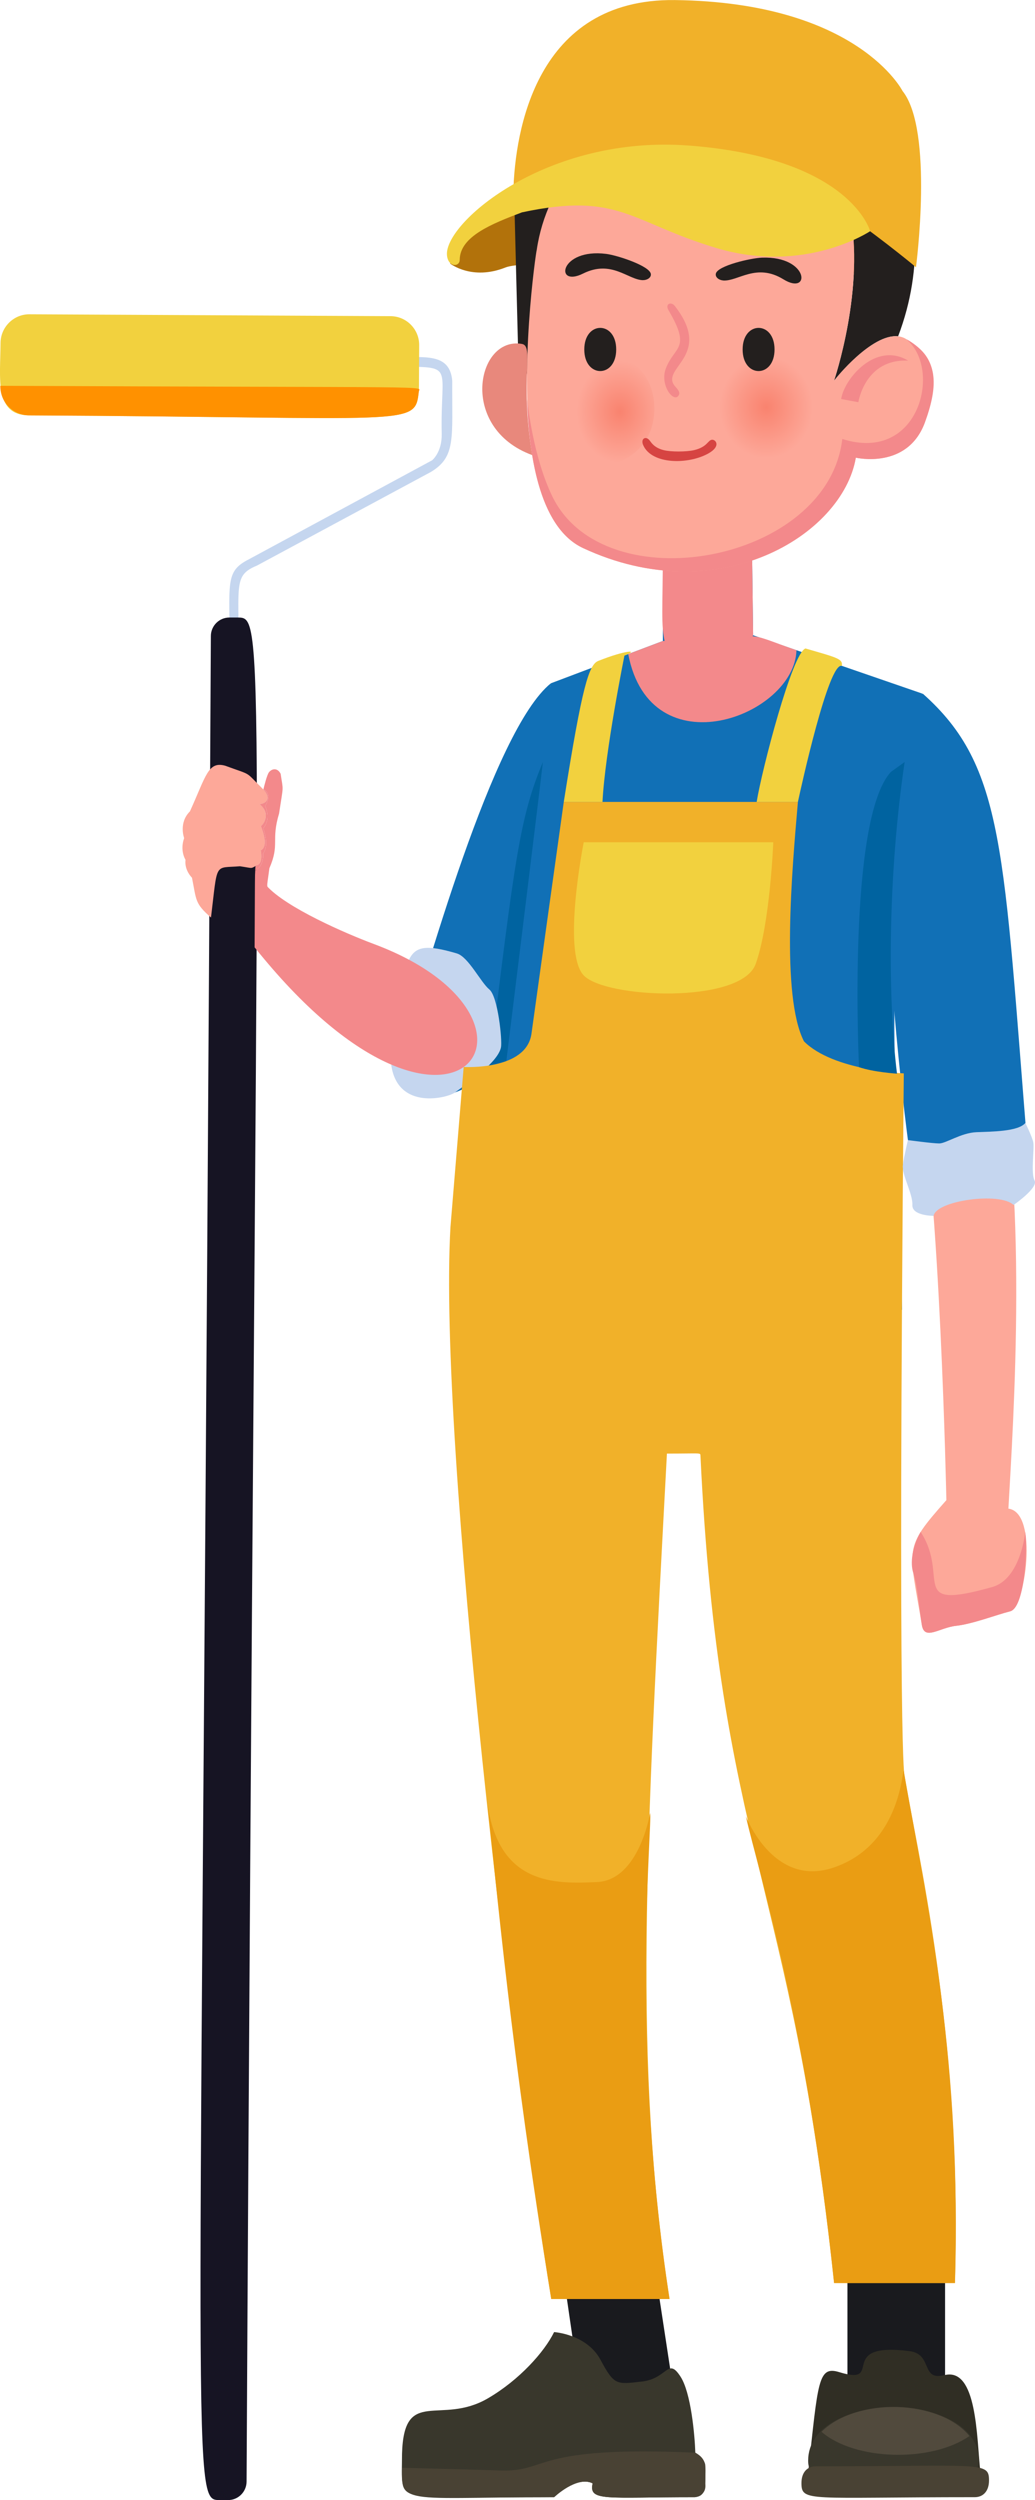 <?xml version="1.0" encoding="UTF-8"?><svg id="Layer_1" xmlns="http://www.w3.org/2000/svg" xmlns:xlink="http://www.w3.org/1999/xlink" viewBox="0 0 318.46 768.55"><defs><style>.cls-1{fill:#191a1e;}.cls-2{fill:#b2720b;}.cls-3{fill:#39372c;}.cls-4{fill:#494234;}.cls-5{fill:#f3898b;}.cls-6{fill:#1170b6;}.cls-7{fill:#a84535;}.cls-8{fill:#0063a0;}.cls-9{fill:url(#radial-gradient);}.cls-10{fill:#302e24;}.cls-11{fill:#dbd2d2;}.cls-12{fill:#f2d13e;}.cls-13{fill:#161423;}.cls-14{fill:#fda899;}.cls-15{fill:url(#radial-gradient-2);}.cls-16{fill:#f3c03a;}.cls-17{fill:#ea9d13;}.cls-18{fill:#e8887c;}.cls-19{fill:#c5d6ef;}.cls-20{fill:#d64442;}.cls-21{fill:#231f1e;}.cls-22{fill:#f1b129;}.cls-23{fill:#514a3d;}.cls-24{fill:#ff9100;}</style><radialGradient id="radial-gradient" cx="-3463.7" cy="646.49" fx="-3463.7" fy="646.49" r="11.4" gradientTransform="translate(5812.33 -1012.62) scale(1.61 1.76)" gradientUnits="userSpaceOnUse"><stop offset="0" stop-color="#f9836f"/><stop offset=".78" stop-color="#fda899"/></radialGradient><radialGradient id="radial-gradient-2" cx="-3734.49" cy="647.26" fx="-3734.49" fy="647.26" r="11.4" gradientTransform="translate(5792.53 -1012.62) scale(1.5 1.76)" xlink:href="#radial-gradient"/></defs><path class="cls-1" d="m171.3,684.76c0,.79,8.17,56.37,8.17,56.37h28.71l-6.58-43.2-30.29-13.17Z"/><rect class="cls-1" x="260.75" y="684.76" width="30.04" height="56.39"/><path class="cls-6" d="m277.55,402.59c-46.07,22.5-138.96-.67-138.96-.67l30.9-191.87,34.46-13.01v-28.13l27.42-2.46.36,28.83,52.04,17.93c-11.11,113.11-9.34,69.91-6.22,189.37Z"/><path class="cls-5" d="m231.73,195.29l-14.48,26.75c-15.96-29.99-13.3-17.71-13.3-53.12l27.42-2.46.36,28.83Z"/><path class="cls-3" d="m213.65,767.64c-26.87,0-32.61,1.43-31.3-4.25-4.87-2.43-11.85,4.25-11.85,4.25-50.62,0-46.8,3.21-46.8-13.37.6-20.67,11.84-8.51,26.43-17.02,9.7-5.65,17.42-14.32,20.36-20.36,0,0,10.03.61,14.28,8.52,4.25,7.9,4.86,7.59,12.76,6.68,7.91-.91,7.91-7.59,11.86-1.51,3.2,4.92,4.36,17.7,4.56,23.4,2.73,1.52,3.04,3.65,3.04,3.65,0,6.31.71,9.72-3.35,10.03Z"/><path class="cls-4" d="m213.65,767.64c-27.19,0-32.61,1.42-31.3-4.25-4.87-2.43-11.85,4.25-11.85,4.25-48.53,0-46.8,1.94-46.8-9.04,11.29.29,25.41.66,30.08.84,15.25.56,9.58-7.74,60.17-5.47,3.93,2.19,3.04,4.59,3.04,9.42.61,3.96-3.35,4.25-3.35,4.25Z"/><path class="cls-10" d="m290.56,730.12c-7.39,1.85-3.39-6.47-10.78-7.39-22.97-2.87-7.22,10.88-21.56,6.47-6.54-2.01-6.49,2.83-9.55,30.81h52.99c-1.18-10.76-.98-32.41-11.09-29.88Z"/><path class="cls-3" d="m296.18,760.65c-43.99,0-47.52,1.44-47.52-4.23,0-21.74,52.55-21.74,52.55,0,0,3.07-1.96,4.23-5.03,4.23Z"/><path class="cls-4" d="m299.96,767.64c-51.22,0-53.36,1.59-53.36-4.35,0-3.46,1.97-5.14,4.35-5.14,51.22,0,53.36-1.59,53.36,4.35,0,3.46-1.97,5.14-4.35,5.14Z"/><path class="cls-14" d="m310.85,495.32c-4.23,1.06-11.55,3.9-16.7,4.47-5.16.57-9.71,4.66-10.51-.28-3.98-24.17-5.83-23.26,7.55-38.36,0,0-1.9-94.93-8.86-130.34l23-11.91c11.66,43.68,6.33,119.78,4.95,144.86,9.44,1.23,5.06,30.44.58,31.56Z"/><path class="cls-6" d="m169.49,210.05c-17.83,14.38-38.54,88.99-47.21,118.05,5.03,15.6,20.81,8.47,33.5-1.91l13.71-116.14Z"/><path class="cls-8" d="m167.04,234.26c-7.11,17.07-8.62,29.39-16.46,93.27l5.21-1.34s10.8-87.49,11.25-91.93Z"/><path class="cls-5" d="m310.85,495.32c-4.23,1.06-11.55,3.9-16.7,4.47-5.16.57-9.71,4.66-10.51-.28-.81-4.93-1.32-12.18-2.62-15.96-1.01-2.92-.42-7.91,2.25-12.65,9.19,14.13-4.4,24.36,22.03,16.96,8.81-2.48,10.17-16.96,10.17-16.96.76,6.57-.37,23.36-4.61,24.41Z"/><path class="cls-23" d="m298.29,748.85c-11.9,8.23-35.34,7.53-45.52-1.31,10.91-10.76,36.25-10,45.52,1.31Z"/><path class="cls-19" d="m140.58,293.1c3.54,1.03,7.34,8.9,9.99,11.07,2.65,2.17,3.98,15.55,3.59,17.71-.82,4.54-9.87,10.83-14.26,14.01-2.2,1.59-17.42,5.55-19.5-8.37,5.33-33.74,1.73-39.8,20.18-34.43Z"/><path class="cls-6" d="m316.29,354.81c-8.86,1.54-26.72,3.96-35.91,3.12,0,0-6.17-41.46-7.72-89.51,0,0-3.22-40.98,11.25-55.21,25.3,22.45,24.77,47.95,32.39,141.59Z"/><path class="cls-22" d="m293.83,701.81h-37.19c-13.02-123.15-35.39-134.33-41.12-254.4-.04-.89.03-.57-10.31-.57-6.5,122.09-10.4,187.72.79,259.89h-36.39c-11.27-69.13-34.86-262.16-31.01-329.53l4.07-49.21s19.29,1.18,20.86-10.23c1.57-11.42,9.94-71.25,9.94-71.25h72.04c-1.8,20.68-5.26,59.69,1.87,73.61,9.05,9.05,30.71,9.84,30.71,9.84-1.98,215.42.29,216.23.23,215.81,3.26,21,17.86,78.77,15.52,156.03Z"/><path class="cls-19" d="m315.49,345.2s2.02,4.06,2.43,5.89c.41,1.83-.81,9.57.41,11.81,1.22,2.24-6.46,7.51-6.46,7.51-4.24-4.09-23.89-1.32-24.6,3.34,0,0-6.71.06-6.54-3.34.17-3.4-3.32-9.34-2.92-12.29s1.55-7.65,1.55-7.65c0,0,7.6,1.03,9.64,1.03s6.72-3.26,11.41-3.46c4.69-.2,12.86-.17,15.08-2.83Z"/><path class="cls-8" d="m264.31,328.04s-3.72-76.2,9.83-90.77l4.21-3.02c-5.1,34.37-5.29,71.99-2.35,95.8,0,0-7.41-.49-11.69-2.01Z"/><path class="cls-12" d="m179.61,258.91s-6.76,33.85,0,40.94c6.76,7.09,48.47,8.86,52.91-3.54,4.44-12.4,5.41-37.4,5.41-37.4h-58.32Z"/><path class="cls-5" d="m193.3,201.07c6.85,35.77,51.2,19.11,51.76-1.19-16.78-5.78-7.77-4.94-41.11-2.83l-10.66,4.02Z"/><path class="cls-12" d="m245.51,246.51c.93-4.3,9.46-43.22,13.53-41.81.31-2.2-1.37-2.5-11.2-5.36-4.04,1.3-13.42,37.24-15.02,47.17h12.7Z"/><path class="cls-2" d="m138.52,81.03s6.66,5.31,17.02,1.19c10.38-4.12,122.29,2.67,122.29,2.67l-23.16-16.31c-43.49,20.99-52.5-28.86-111.85,3.73,0,0-4.19,2.83-4.29,8.71Z"/><path class="cls-12" d="m173.47,246.51c5.71-36.12,7.77-42.21,10.63-43.35,8.49-3.39,12.84-3.48,8.04-1.64,0,0-5.97,29.44-6.76,44.99h-11.91Z"/><path class="cls-21" d="m255.76,22.03s-.02-.05-.05-.14c-1.61-1.1-2.01-4.4-2.77-5.9-9.73-19.51-60.58-20.7-78.28,15.06-1.44,2.92-8.06-2.13-16.57,24.7l1.71,66.98c5.08-12.16,6.1-44.3,6.1-44.3,6.28-9.3,11.98-31.13,13.02-35.26,5.4,4.13,6.84-3.33,18.73-6.86,19.82-3.6,58.72,4.39,63.74,28.19,5.02,23.8-4.77,52.54-4.77,52.54,0,0,11.48-14.59,19.72-13.65,16.4-42.96-9.95-81.36-20.59-81.36Z"/><path class="cls-18" d="m163.75,139.9c-22.77-8.35-17.07-36.57-3.19-34.18,3.9.65-.73,10.39,3.19,34.18Z"/><path class="cls-14" d="m284.6,129.81c-5.36,14.64-21.27,10.88-21.27,10.88-4.06,23.72-42.3,47.2-83.93,27.79-8.68-4.04-13.42-14.93-15.66-28.59-4.18-25.32,1.15-62.41,1.41-63.06,3.12-21.37,18.49-36.37,32.5-40.53,19.82-3.6,58.72,4.39,63.74,28.19,5.02,23.8-4.77,52.54-4.77,52.54,4.58-5.82,15.34-16.58,21.95-12.95,2.24,2.19,13.67,4.87,6.03,25.72Z"/><path class="cls-9" d="m256.92,124.24c0,23.86-40.23,23.86-40.23,0s40.23-23.86,40.23,0Z"/><path class="cls-15" d="m201.35,125.58c0,23.86-37.55,23.86-37.55,0s37.55-23.86,37.55,0Z"/><path class="cls-21" d="m189.6,107.43c0,8.85-9.82,8.85-9.82,0s9.82-8.85,9.82,0Z"/><path class="cls-21" d="m238.32,107.43c0,8.85-9.82,8.85-9.82,0s9.82-8.85,9.82,0Z"/><path class="cls-5" d="m205.73,95.43c7.11,12.07,1.71,10.91-.89,17.93-1.89,5.11,2.6,10.78,4.03,8.09.62-1.16-.97-2.3-1.54-3.19-3.46-5.44,12-9.21.29-24.22-1.09-1.4-3.13-.7-1.89,1.4Z"/><path class="cls-20" d="m199.86,135.36c.49.6,1.34,2.25,4.33,3.01,2.27.58,7,.54,9.29.02,4.19-.96,4.26-3.04,5.57-3.21,1.14-.14,2.96,1.98-1.16,4.25-6.16,3.4-17.29,3.41-19.97-2.55-.89-1.98.73-3.01,1.93-1.53Z"/><path class="cls-5" d="m284.6,129.81c-5.36,14.64-21.27,10.88-21.27,10.88-4.11,24.04-42.52,47.1-83.93,27.79-13.99-6.52-16.77-30.5-17.22-45.91.2,1.97,1.96,18.12,7.79,30.07,16.04,32.89,84.76,20.41,89.2-17.7,24.07,7.66,30.84-22.22,19.42-30.85,10.45,5.69,10.16,14.39,6.01,25.71Z"/><path class="cls-5" d="m279.44,110.87c-9.92-5.98-19.67,5.48-20.62,11.79l5.29.98s2.02-13.43,15.34-12.78Z"/><path class="cls-16" d="m253.58,62.24s.03,0,.03,0v.02s-.03,0-.03,0Z"/><path class="cls-7" d="m277.39,48.72c-20.98,16.1-47.77-1.61-47.77-2.12-1.07,2.56,2.62,13.64,2.62,13.64-21.22-2.56-34.42-27.33-34.42-27.33-4.15.63-17.1-1-23.16-1.87C186.08,7.9,209.98-.84,235.94,4.11c17.76,3.55,17.21,16.01,19.77,17.77,1.04.71,6.59.98,15.2,14.2,3.26,5.02,5.89,9.13,6.48,12.64Z"/><path class="cls-21" d="m222.52,86.23c4.57.31,10.18-5.5,18.54-.36,8.43,5.19,7.97-7.19-6.58-6.67-3.43.12-13.66,2.47-14.22,4.91-.26,1.13,1.01,2.03,2.27,2.11Z"/><path class="cls-21" d="m197.82,86.13c-4.58-.1-9.65-6.4-18.43-2.03-8.86,4.41-7.29-7.87,7.15-6.05,3.4.43,13.38,3.69,13.72,6.17.16,1.15-1.19,1.93-2.45,1.9Z"/><path class="cls-22" d="m157.96,58.67c18.22-7.15,19.35-10.29,46.25-8.61,15.36.92,44.9,5.49,54.53,14.84,7.59,4.58,22.57,16.72,23.1,17.26,0,0,5.53-42.11-4.13-54.18,0,0-13.82-27.27-70.07-27.96-42.81-.51-49.17,40.45-49.68,58.66Z"/><path class="cls-12" d="m211.98,44.75c-43.6-3.36-75.12,23.6-74.46,33.59.26,3.88,3.91,3.82,3.93,1.53.06-7.24,10.02-11.12,19.15-14.59,29.97-6.39,33.3,3.02,59.85,10.97,27.31,8.18,47.29-5.18,47.29-5.18,0,0-5.91-22.49-55.75-26.33Z"/><g><g><g><path class="cls-19" d="m70.65,200.1c.11-20.91-1.65-24.35,5.98-28.2l56.32-30.4s3.08-2.44,2.96-8.12c-.47-21.59,4.51-20.54-14.16-20.64l.02-2.91c8.73.05,16.65-1.47,17.38,7.23-.09,17.71,1.18,23.33-6.55,28.01l-53.55,28.8c-7.17,2.97-5.52,5.8-5.62,26.25h-2.76Z"/><path class="cls-12" d="m.17,105.44c-.06,10.73-2,22.19,8.73,22.24,118.54.62,118.74,3.58,119.96-7.29.07-.93.04-.02.12-14.29.03-4.88-3.92-8.89-8.8-8.91l-111.12-.58c-4.86-.03-8.87,3.94-8.89,8.82Z"/></g><path class="cls-24" d="m.1,118.6c-.03,5.39,4.19,9.06,8.8,9.09,118.54.62,118.74,3.58,119.96-7.29.14-1.86,9.85-1.17-128.76-1.8Z"/></g><path class="cls-13" d="m67.59,768.53h2.55c3.13.03,5.71-2.52,5.73-5.66,3-573.06,6.39-572.99-2.71-573.04h-2.55c-3.13-.03-5.71,2.52-5.73,5.66-3,573.06-6.39,572.99,2.71,573.04Z"/><g><path class="cls-11" d="m80.98,242.7c.72,0,3.18,3.97-1.11,4.52,3.47,2.74,1.32,6.2.4,6.68.92,2.32,2.19,6.4-.04,7.52.83,3.57-.64,4.3-1.63,4.8.85-18.03.85-17.95.85-18.05.5-10.59-.06-5.48,1.52-5.48Z"/><path class="cls-5" d="m85.88,250.05c-2.55,8.45.27,9.35-2.99,16.85-.87,6.87-1.22,5.15,1.17,7.92,1.16,13.46,1.73,9.06-2.05,20.74-2.31-2.68-3.67-4.38-3.67-4.38.12-23.23.08-21.39.19-23.52,2.87-1.61,2.41-5.26,2.41-5.26,2.07-2.66.04-7.8.04-7.8,2.55-2.89.62-6.81.62-6.81,2.4-4.08-.56-5.1-.56-5.1.2-.88,1.14-4.69,1.76-5.35.92-1.1,2.59-1.37,3.55.52.85,5.69.9,2.96-.47,12.18Z"/><path class="cls-14" d="m80.27,253.9c.92,2.32,2.19,6.4-.04,7.52,0,0,.83,3.54-.91,4.44-2.46,1.25-1.06,1.09-5.49.43-8.02.67-6.8-1.64-8.91,15.76-4.99-4.34-4.46-5.24-5.85-12.24,0,0-2.39-2.27-1.99-5.5,0,0-1.81-2.76-.42-6.68,0,0-1.77-4.69,1.78-8.21,4.97-10.95,5.59-15.5,10.87-14.03,8.74,3.22,5.69,1.4,11.73,7.3,1.91,1.87,1.82,4.14-1.17,4.52,3.47,2.74,1.32,6.2.4,6.68Z"/></g><path class="cls-5" d="m80.98,254.6s2.03,5.15-.04,7.8c0,0,.46,3.64-2.41,5.26.09-1.72-.11-1.34.79-1.8,1.74-.9.91-4.44.91-4.44,2.23-1.12.96-5.2.04-7.52.84-.43,3.15-3.88-.4-6.68,2.98-.39,3.1-2.64,1.17-4.52,0,0,2.96,1.01.56,5.1,0,0,1.93,3.91-.62,6.8Z"/></g><path class="cls-5" d="m78.34,291.18l3.62-18.96c6.03,6.79,24.49,14.77,33.07,17.97,62.29,23.24,23.95,77.03-36.7.99Z"/><path class="cls-17" d="m293.83,701.81h-37.19c-8.62-81.53-23.02-125.25-27.15-143.46,1.74,4.1,10.14,21.31,26.82,15.8,23.38-7.72,21.06-36.18,21.98-28.48,7.7,43.2,17.59,88.1,15.53,156.13Z"/><path class="cls-17" d="m206.01,706.73h-36.39c-12.68-77.77-16.61-125-19.8-153.72,3.08,26.73,20.97,26.12,33.88,25.54,12.99-.59,16.33-21.22,16.33-21.22.84,2.44-6.28,70.26,5.99,149.4Z"/></svg>